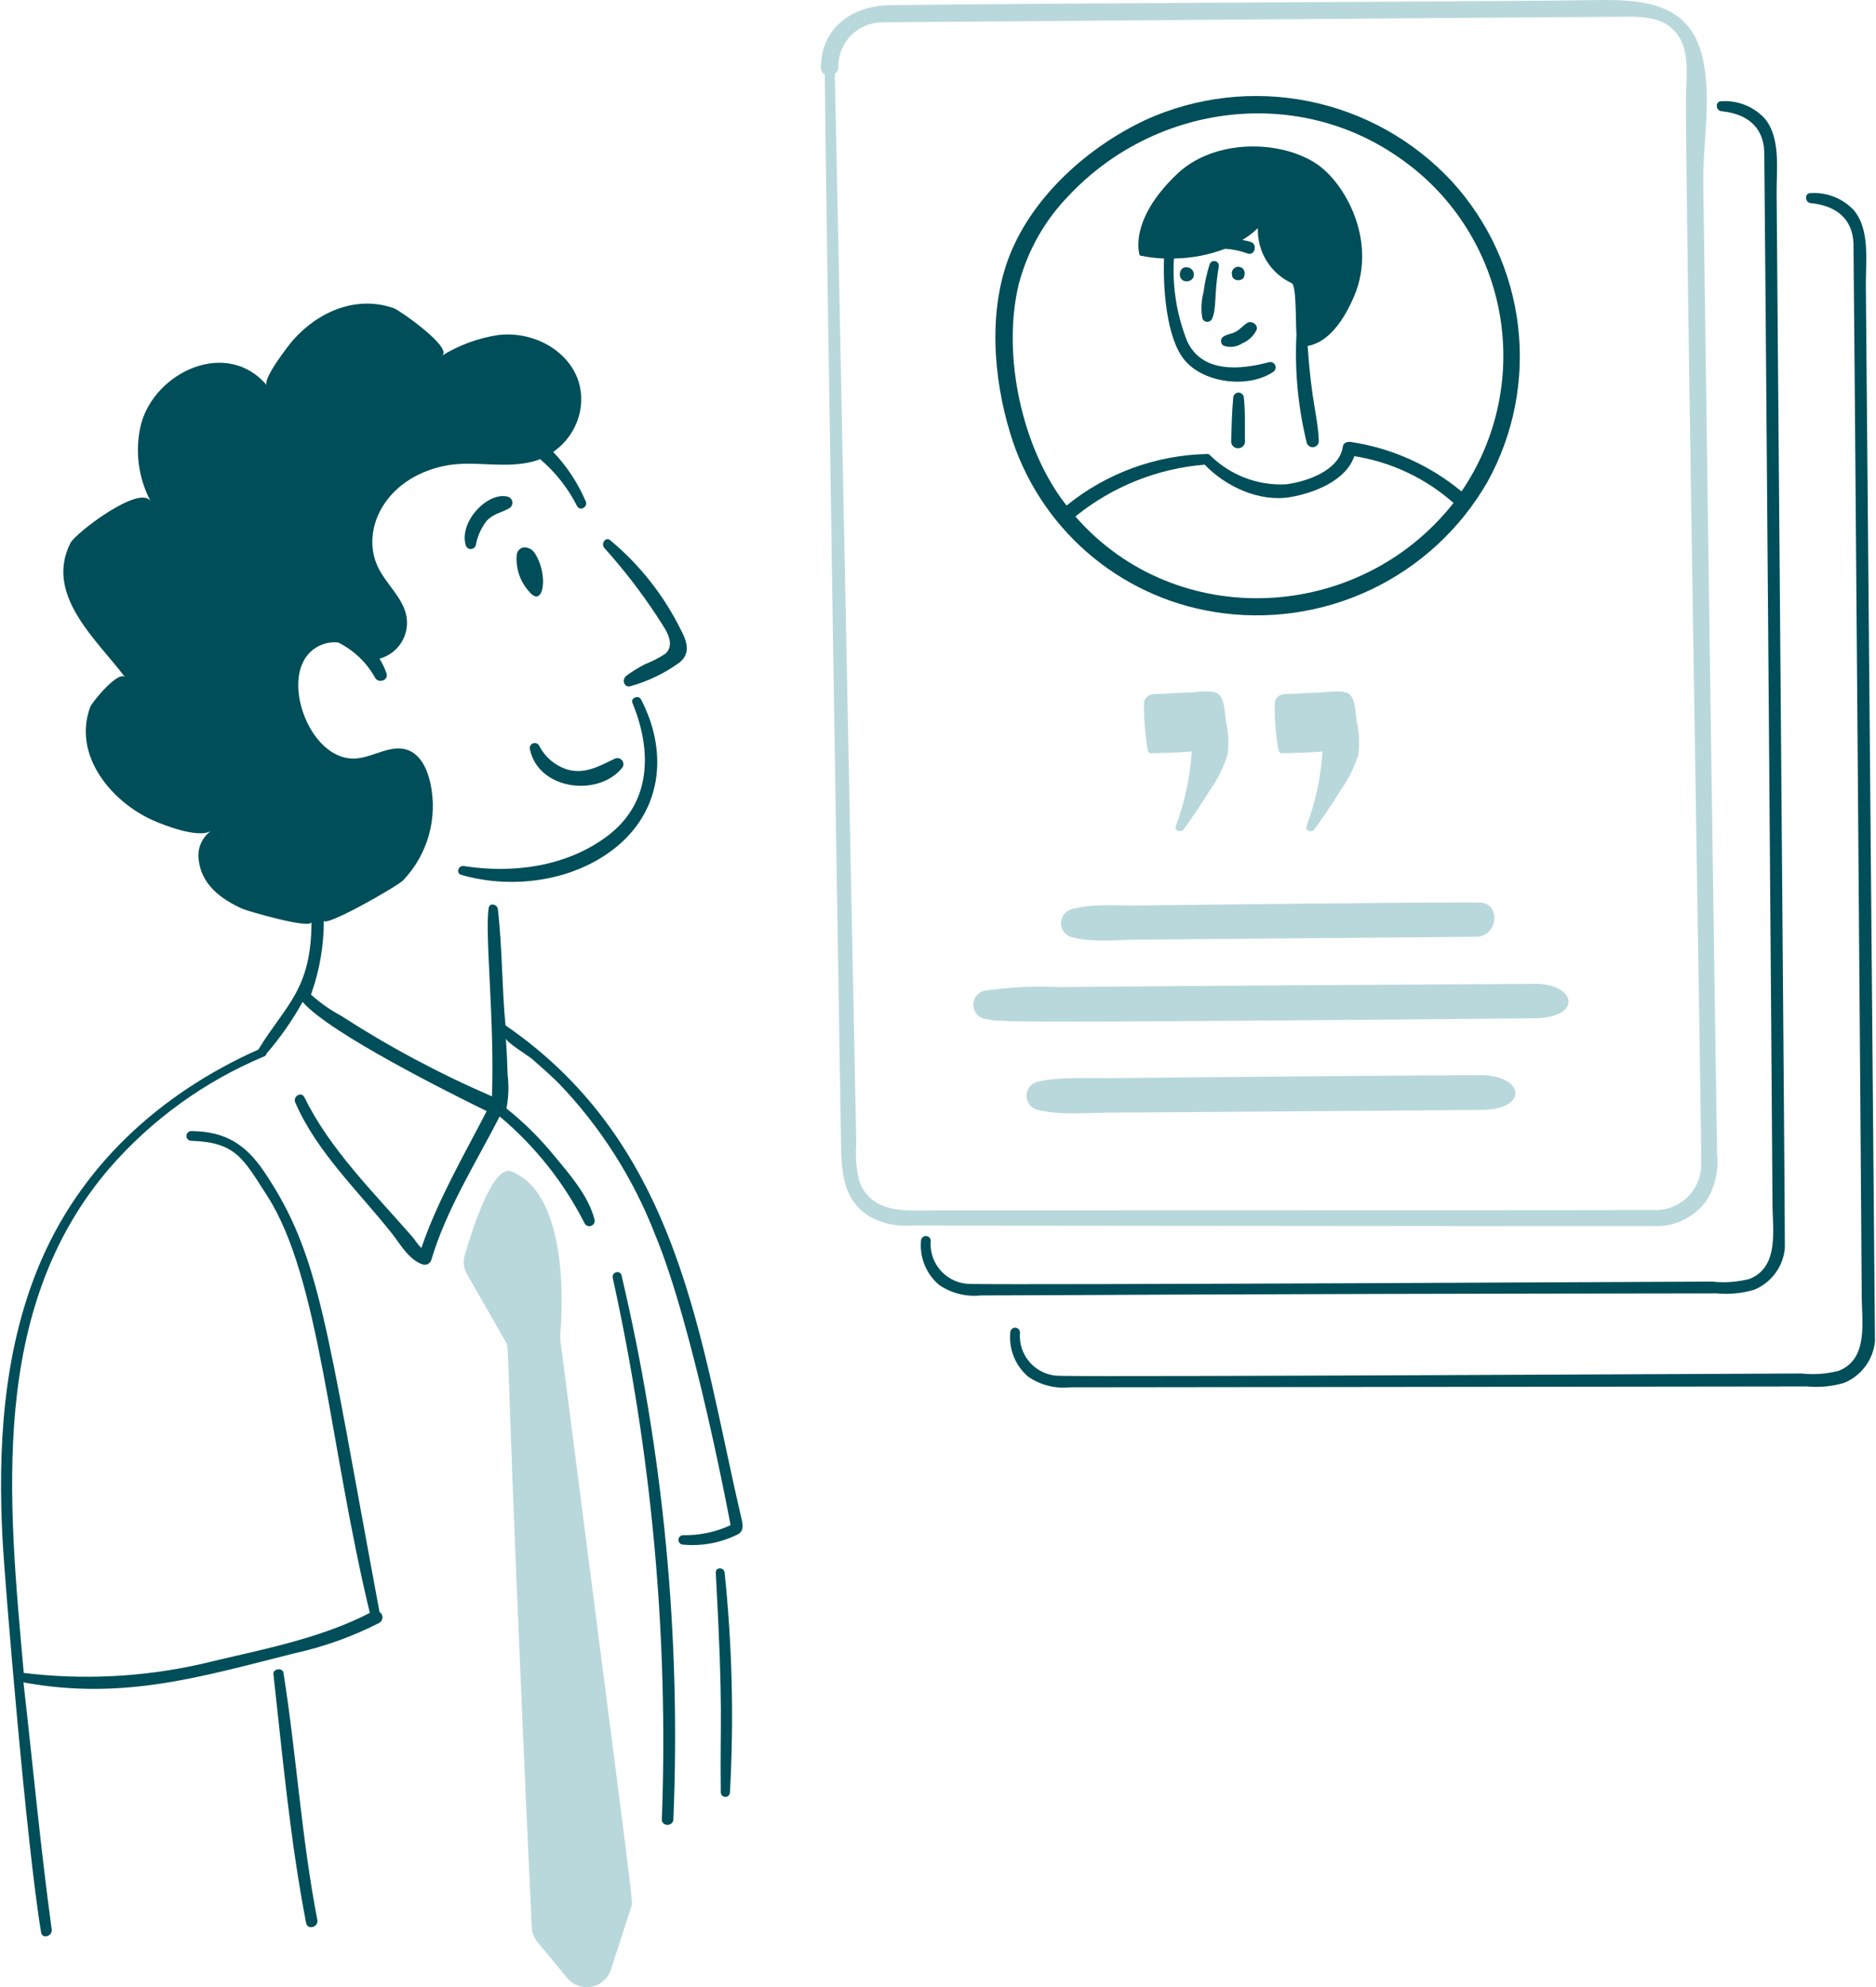 <svg width="253" height="268" viewBox="0 0 253 268" fill="none" xmlns="http://www.w3.org/2000/svg">
<path d="M63.01 171.89C62.775 171.493 62.625 171.051 62.57 170.593C62.515 170.135 62.557 169.671 62.693 169.23C63.718 165.743 66.463 157.003 68.968 157.989C76.902 161.111 75.799 177.252 75.561 179.913C75.541 180.164 75.541 180.416 75.561 180.667C85.874 261.052 85.45 256.217 85.053 257.398L82.393 265.62C82.204 266.208 81.86 266.734 81.397 267.143C80.934 267.551 80.369 267.827 79.762 267.941C79.155 268.055 78.529 268.003 77.949 267.79C77.369 267.577 76.858 267.211 76.469 266.731L72.503 261.934C72.025 261.348 71.747 260.624 71.709 259.869C67.916 177.59 68.806 182.01 68.213 180.989L63.01 171.89Z" fill="#B9D8DC"/>
<path d="M231.573 155.685C231.242 136.303 229.824 32.956 229.707 24.774C229.627 19.173 230.871 13.411 229.628 7.848C227.858 -0.06 220.93 -0.098 214.217 0.024C203.612 0.218 140.777 0.415 119.966 0.699C114.961 0.768 110.751 3.717 110.711 9.08C110.695 9.272 110.735 9.464 110.827 9.634C110.919 9.803 111.058 9.942 111.228 10.033C111.387 28.105 113.276 145.631 113.412 153.535C113.483 157.586 113.412 161.716 117.345 164.1C118.946 164.981 120.763 165.394 122.588 165.292C134.305 165.292 222.835 165.4 223.511 165.37C224.809 165.35 226.084 165.028 227.235 164.428C228.386 163.828 229.381 162.967 230.14 161.915C231.293 160.053 231.797 157.863 231.573 155.685ZM229.429 156.996C229.437 157.836 229.272 158.668 228.945 159.441C228.619 160.214 228.138 160.913 227.531 161.493C226.925 162.073 226.206 162.523 225.419 162.815C224.632 163.107 223.794 163.235 222.955 163.191C219.381 163.231 140.018 163.211 126.56 163.232C122.627 163.232 117.572 163.95 115.875 159.26C115.482 157.623 115.348 155.935 115.477 154.256C115.439 152.745 112.697 12.938 112.579 9.963C112.729 9.864 112.852 9.728 112.935 9.568C113.019 9.409 113.06 9.23 113.056 9.05C113.044 8.257 113.191 7.47 113.487 6.735C113.784 5.999 114.225 5.33 114.783 4.767C115.342 4.205 116.007 3.759 116.741 3.457C117.474 3.155 118.26 3.002 119.053 3.008C119.449 2.996 216.257 2.264 219.182 2.253C222.161 2.242 225.134 2.415 226.689 5.431C227.876 7.737 227.353 11.073 227.364 13.612C227.463 37.405 229.503 153.819 229.429 156.994V156.996Z" fill="#B9D8DC"/>
<path d="M154.799 101.231C154.823 101.338 154.885 101.432 154.972 101.497C155.059 101.563 155.167 101.596 155.276 101.589C157.109 101.549 158.929 101.509 160.717 101.351C160.501 104.788 159.778 108.174 158.572 111.399C158.327 112.072 159.277 112.347 159.644 111.837C160.85 110.144 162.023 108.459 163.1 106.673C164.18 105.174 165.012 103.511 165.562 101.747C165.748 100.249 165.667 98.73 165.324 97.259C165.183 96.304 165.172 94.313 164.371 93.645C163.503 92.922 161.267 93.387 160.241 93.407C159.167 93.427 158.056 93.488 156.984 93.565C156.42 93.606 155.318 93.489 154.799 93.884C154.166 94.364 154.274 94.871 154.283 95.671C154.302 97.535 154.474 99.395 154.799 101.231Z" fill="#B9D8DC"/>
<path d="M172.433 101.231C172.458 101.337 172.519 101.432 172.606 101.497C172.693 101.563 172.801 101.595 172.91 101.589C174.743 101.549 176.564 101.509 178.351 101.351C178.136 104.788 177.413 108.174 176.207 111.399C175.961 112.072 176.913 112.347 177.279 111.837C178.485 110.144 179.659 108.459 180.735 106.673C181.815 105.174 182.646 103.511 183.198 101.747C183.382 100.249 183.302 98.73 182.959 97.259C182.818 96.304 182.806 94.313 182.006 93.645C181.139 92.922 178.903 93.387 177.875 93.407C176.803 93.427 175.691 93.488 174.618 93.565C174.062 93.606 172.952 93.489 172.433 93.884C171.801 94.364 171.917 94.871 171.917 95.671C171.926 97.536 172.099 99.397 172.433 101.231Z" fill="#B9D8DC"/>
<path d="M199.283 126.334C202.055 126.101 202.379 121.82 199.6 121.726C195.717 121.604 153.549 122.122 153.408 122.123C150.51 122.162 147.297 121.823 144.471 122.64C144.071 122.761 143.72 123.008 143.471 123.344C143.221 123.68 143.087 124.088 143.087 124.506C143.087 124.925 143.221 125.332 143.471 125.669C143.72 126.005 144.071 126.252 144.471 126.373C147.212 127.129 150.311 126.758 153.091 126.73C159.52 126.668 199.111 126.348 199.283 126.334Z" fill="#B9D8DC"/>
<path d="M207.194 132.688C207.053 132.688 158.4 132.96 142.612 133.125C139.28 132.968 135.941 133.141 132.643 133.641C132.242 133.763 131.892 134.01 131.642 134.346C131.393 134.682 131.258 135.09 131.258 135.508C131.258 135.927 131.393 136.334 131.642 136.67C131.892 137.007 132.242 137.254 132.643 137.375C135.093 137.848 131.96 138.004 206.876 137.336C213.474 137.276 212.578 132.749 207.194 132.688Z" fill="#B9D8DC"/>
<path d="M199.799 145.004C196.861 144.979 160.458 145.287 150.073 145.402C146.696 145.442 142.642 145.193 139.825 145.918C139.424 146.039 139.072 146.286 138.822 146.622C138.572 146.958 138.437 147.366 138.437 147.785C138.437 148.204 138.572 148.612 138.822 148.948C139.072 149.285 139.424 149.531 139.825 149.652C143 150.455 146.538 150.058 149.755 150.05C156.984 150.03 197.337 149.691 199.64 149.691C206.276 149.687 205.565 145.051 199.799 145.004Z" fill="#B9D8DC"/>
<path d="M166.317 53.605C166.131 55.592 166.091 57.577 166.035 59.563C166.044 59.804 166.147 60.032 166.321 60.199C166.495 60.367 166.727 60.46 166.968 60.46C167.209 60.46 167.441 60.367 167.615 60.199C167.789 60.032 167.892 59.804 167.901 59.563C167.849 57.577 167.972 55.588 167.743 53.605C167.729 53.425 167.648 53.257 167.516 53.135C167.384 53.013 167.21 52.945 167.03 52.945C166.85 52.945 166.676 53.013 166.544 53.135C166.412 53.257 166.331 53.425 166.317 53.605Z" fill="#004E59"/>
<path d="M163.139 35.617C162.75 36.859 162.471 38.133 162.306 39.425C162.002 40.565 161.948 41.757 162.146 42.92C162.187 43.048 162.264 43.162 162.367 43.248C162.471 43.334 162.597 43.388 162.73 43.405C162.864 43.422 162.999 43.4 163.12 43.342C163.242 43.285 163.344 43.194 163.416 43.08C164.121 41.69 163.698 39.702 164.369 35.971C164.402 35.812 164.374 35.647 164.29 35.509C164.207 35.37 164.074 35.268 163.918 35.224C163.763 35.179 163.596 35.194 163.452 35.267C163.307 35.34 163.196 35.465 163.139 35.617Z" fill="#004E59"/>
<path d="M165.007 46.618C165.426 46.765 165.873 46.813 166.313 46.758C166.754 46.703 167.176 46.547 167.546 46.301C168.375 45.954 169.052 45.319 169.453 44.514C169.735 43.8 168.78 43.168 168.183 43.56C167.63 43.923 167.231 44.435 166.632 44.752C166.032 45.07 165.362 45.066 164.844 45.507C164.775 45.588 164.723 45.682 164.694 45.785C164.664 45.887 164.656 45.994 164.672 46.1C164.687 46.205 164.725 46.306 164.783 46.395C164.841 46.485 164.917 46.561 165.007 46.618Z" fill="#004E59"/>
<path d="M156.981 34.862C156.84 38.723 157.263 45.52 159.722 48.526C162.331 51.713 168.362 52.411 171.711 50.153C171.852 50.059 171.956 49.919 172.005 49.756C172.053 49.593 172.043 49.419 171.976 49.263C171.908 49.107 171.789 48.979 171.637 48.902C171.486 48.826 171.312 48.805 171.147 48.843C167.275 49.885 162.119 50.361 160.105 46.022C158.695 42.478 158.084 38.667 158.318 34.861C160.681 34.834 163.021 34.39 165.23 33.55C166.261 33.616 167.278 33.83 168.248 34.185C169.168 34.569 169.675 32.961 168.684 32.633C166.928 32.059 167.303 32.964 169.637 30.767C169.586 32.317 169.991 33.848 170.804 35.169C171.616 36.49 172.799 37.542 174.206 38.195C174.836 38.477 174.722 43.159 174.841 45.106C174.591 50.02 175.059 54.945 176.231 59.723C176.29 59.913 176.414 60.076 176.582 60.182C176.75 60.289 176.951 60.331 177.147 60.303C177.344 60.274 177.524 60.175 177.655 60.026C177.785 59.876 177.858 59.684 177.859 59.485C177.701 55.88 176.907 54.643 176.35 46.65C177.66 46.452 180.318 45.38 182.625 39.938C185.796 32.463 181.356 24.523 177.382 21.986C172.461 18.842 163.726 18.742 158.755 23.454C152.012 29.858 153.71 34.456 153.71 34.456C154.786 34.688 155.881 34.825 156.981 34.862Z" fill="#004E59"/>
<path d="M62.216 117.992C69.239 120.027 77.823 118.824 83.504 113.902C89.42 108.776 89.973 101.066 86.444 94.32C86.114 93.691 85.014 94.122 85.291 94.797C87.954 101.271 87.873 108.261 81.916 112.749C76.434 116.879 69.212 117.836 62.573 116.802C61.78 116.678 61.456 117.772 62.216 117.992Z" fill="#004E59"/>
<path d="M88.509 82.961C89.424 84.469 91.33 86.659 89.74 88.164C88.892 88.723 87.987 89.189 87.039 89.554C86.138 90.015 85.275 90.546 84.458 91.143C83.83 91.63 84.139 92.808 85.053 92.533C87.438 91.868 89.684 90.778 91.682 89.315C93.225 88.037 92.595 86.377 91.761 84.827C89.465 80.215 86.232 76.131 82.269 72.838C81.635 72.36 81.043 73.35 81.475 73.871C84.042 76.722 86.394 79.76 88.509 82.961Z" fill="#004E59"/>
<path d="M70.556 73.825C70.322 73.886 70.112 74.019 69.956 74.203C69.8 74.388 69.704 74.617 69.683 74.858C69.608 75.777 69.729 76.702 70.037 77.572C70.345 78.441 70.833 79.236 71.47 79.903C73.291 82.002 74.029 77.505 72.105 74.58C71.939 74.326 71.707 74.121 71.435 73.989C71.162 73.856 70.858 73.799 70.556 73.825Z" fill="#004E59"/>
<path d="M64.162 73.548C64.378 72.345 64.881 71.213 65.631 70.249C66.543 69.261 67.605 69.164 68.69 68.54C68.832 68.455 68.947 68.33 69.019 68.181C69.092 68.032 69.12 67.864 69.098 67.7C69.077 67.535 69.008 67.38 68.901 67.254C68.793 67.127 68.65 67.035 68.491 66.989C65.829 66.253 61.862 70.322 62.811 73.542C62.854 73.688 62.943 73.816 63.064 73.907C63.185 73.998 63.333 74.047 63.484 74.048C63.636 74.049 63.784 74 63.906 73.91C64.028 73.82 64.118 73.693 64.162 73.548Z" fill="#004E59"/>
<path d="M71.47 101.072C72.599 106.471 80.544 107.56 83.863 103.611C83.993 103.469 84.069 103.285 84.077 103.092C84.085 102.9 84.025 102.71 83.906 102.558C83.788 102.406 83.619 102.3 83.431 102.261C83.242 102.221 83.045 102.25 82.875 102.341C80.915 103.265 79.067 104.377 76.758 103.851C75.889 103.617 75.079 103.202 74.381 102.634C73.683 102.066 73.112 101.356 72.707 100.553C72.625 100.409 72.494 100.301 72.338 100.247C72.181 100.194 72.011 100.2 71.859 100.264C71.706 100.328 71.583 100.445 71.511 100.594C71.439 100.743 71.425 100.913 71.47 101.072Z" fill="#004E59"/>
<path d="M36.875 225.787C38.12 236.995 39.146 248.282 41.284 259.35C41.476 260.344 42.985 259.914 42.793 258.913C40.659 247.884 39.981 236.657 38.226 225.589C38.112 224.873 36.792 225.034 36.875 225.787Z" fill="#004E59"/>
<path d="M82.631 172.327C87.927 196.295 90.155 220.839 89.261 245.369C89.22 246.356 90.774 246.356 90.812 245.369C91.837 220.712 89.486 196.03 83.822 172.01C83.636 171.213 82.468 171.574 82.631 172.327Z" fill="#004E59"/>
<path d="M100.027 204.936C94.375 180.846 91.884 154.582 68.174 138.289C67.703 133.587 67.742 127.763 67.141 122.6C67.067 121.964 66.038 121.688 65.91 122.441C65.346 125.775 66.721 137.698 66.346 147.861C59.265 144.805 52.451 141.165 45.976 136.977C44.511 136.197 43.149 135.237 41.923 134.118C41.988 134.037 42.029 133.939 42.043 133.836C43.126 130.72 43.677 127.444 43.671 124.145C43.671 125.177 53.557 119.572 54.391 118.703C56.018 116.987 57.202 114.9 57.839 112.623C58.475 110.346 58.546 107.947 58.045 105.636C57.636 103.732 56.698 101.695 54.867 101.109C52.611 100.382 50.3 102.172 47.916 102.299C42.48 102.59 38.719 93.943 40.807 89.431C41.209 88.517 41.892 87.755 42.756 87.255C43.62 86.755 44.621 86.544 45.613 86.651C47.733 87.704 49.48 89.381 50.617 91.457C51.105 92.204 52.423 91.739 52.127 90.82C51.891 90.122 51.571 89.455 51.175 88.835C52.374 88.513 53.411 87.758 54.086 86.716C54.761 85.674 55.025 84.418 54.828 83.192C54.391 80.611 52.042 78.786 50.936 76.401C48.643 71.464 51.864 64.587 59.793 62.86C63.964 61.951 68.374 63.425 72.463 62.066C72.589 62.03 72.709 61.977 72.82 61.908C74.897 63.667 76.599 65.826 77.824 68.255C78.248 69.014 79.363 68.34 78.977 67.58C77.925 65.127 76.445 62.882 74.604 60.95C76.52 59.626 77.833 57.598 78.259 55.309C79.365 48.92 73.181 44.477 67.218 45.181C64.495 45.583 61.885 46.544 59.551 48.002C61.299 47.015 53.876 41.836 53.117 41.568C48.096 39.793 42.944 42.001 39.534 45.857C38.937 46.531 35.324 51.18 35.999 51.974C30.639 45.618 20.972 50.104 19.039 57.136C18.149 60.686 18.617 64.44 20.35 67.663C19 65.161 10.194 71.876 9.507 73.223C5.932 80.276 13.161 86.37 16.894 91.375C16.061 90.262 12.416 94.674 12.168 95.347C9.761 101.856 15.024 108.103 20.549 110.598C22.137 111.315 26.745 113.101 28.447 112.068C27.849 112.502 27.378 113.09 27.087 113.769C26.796 114.449 26.694 115.194 26.793 115.927C27.154 119.302 29.789 121.25 32.67 122.556C33.35 122.864 41.965 125.377 42.005 124.344C42.005 133.472 38.5 135.571 34.895 141.461C34.895 141.501 34.895 141.501 34.855 141.542C21.511 147.5 10.667 157.389 5.107 171.052C0.42 182.57 -0.303 195.28 0.341 207.553C0.655 213.55 3.613 249.135 5.544 260.617C5.703 261.569 7.095 261.131 6.973 260.219C5.455 249.128 4.434 238.016 3.164 226.896C16.647 229.39 27.284 226.082 39.745 222.964C43.703 222.09 47.534 220.716 51.144 218.873C51.273 218.801 51.382 218.696 51.459 218.57C51.536 218.443 51.578 218.298 51.583 218.15C51.587 218.002 51.552 217.855 51.482 217.724C51.413 217.593 51.31 217.483 51.184 217.403C43.911 178.434 43.21 169.324 35.654 158.064C33.15 154.332 30.371 152.563 25.765 152.543C25.596 152.551 25.437 152.624 25.321 152.746C25.204 152.868 25.139 153.03 25.139 153.199C25.139 153.367 25.204 153.53 25.321 153.652C25.437 153.774 25.596 153.846 25.765 153.854C31.83 154.048 32.78 156.235 36.012 161.242C43.148 172.295 44.334 194.487 49.873 217.521C42.922 221.136 34.627 222.586 27.075 224.432C19.244 226.187 11.171 226.59 3.204 225.624C1.139 202.428 -1.592 176.621 14.763 157.547C20.472 150.982 27.617 145.821 35.644 142.466C35.721 142.441 35.788 142.393 35.839 142.33C35.889 142.266 35.919 142.189 35.926 142.109C37.794 139.955 39.431 137.613 40.812 135.118C44.377 139.303 60.759 147.459 65.636 149.854C62.533 155.851 59.007 161.927 56.819 168.323C56.343 167.846 55.936 167.179 55.55 166.734C50.458 160.884 44.48 155.01 41.053 147.986C40.648 147.157 39.461 147.869 39.822 148.701C42.727 155.388 48.333 160.648 52.809 166.297C54.004 167.804 55.121 169.926 57.059 170.547C57.291 170.604 57.535 170.569 57.743 170.451C57.95 170.333 58.103 170.139 58.172 169.911C60.171 163.155 64.169 156.844 67.385 150.569C72.149 154.563 76.054 159.481 78.864 165.026C78.954 165.173 79.094 165.283 79.259 165.335C79.423 165.387 79.601 165.379 79.759 165.312C79.918 165.244 80.047 165.122 80.124 164.968C80.2 164.813 80.219 164.636 80.176 164.469C79.386 161.331 76.875 158.437 74.853 156.006C72.911 153.603 70.714 151.419 68.299 149.491C68.587 147.999 68.641 146.472 68.459 144.964C68.414 143.336 68.339 141.667 68.22 140.039C68.26 140.556 71.269 142.392 71.755 142.82C72.964 143.879 74.215 144.966 75.369 146.116C81.003 151.997 85.418 158.936 88.358 166.531C93.577 179.049 98.525 205.653 98.525 205.694C96.51 206.627 94.31 207.089 92.09 207.043C91.929 207.054 91.778 207.126 91.668 207.244C91.558 207.361 91.496 207.517 91.496 207.678C91.496 207.84 91.558 207.995 91.668 208.113C91.778 208.231 91.929 208.302 92.09 208.313C94.678 208.561 97.283 208.065 99.598 206.883C100.464 206.325 100.066 205.214 100.027 204.936Z" fill="#004E59"/>
<path d="M96.532 212.085C97.581 231.391 97.086 231.683 97.207 241.754C97.215 241.912 97.283 242.062 97.398 242.171C97.512 242.28 97.665 242.341 97.823 242.341C97.981 242.341 98.134 242.28 98.248 242.171C98.363 242.062 98.431 241.912 98.439 241.754C98.988 231.861 98.749 221.94 97.723 212.085C97.651 211.33 96.491 211.33 96.532 212.085Z" fill="#004E59"/>
<path d="M231.494 174.431C233.191 174.594 234.902 174.433 236.538 173.956C237.686 173.491 238.683 172.718 239.419 171.723C240.155 170.727 240.601 169.547 240.709 168.314C240.761 167.731 239.599 26.344 239.598 26.201C239.561 22.945 240.197 18.653 238.008 15.995C237.27 15.195 236.364 14.569 235.354 14.164C234.344 13.758 233.256 13.583 232.17 13.651C231.296 13.616 231.336 14.92 232.17 15.002C235.427 15.315 237.799 16.987 237.929 20.442C237.98 21.792 239.04 158.9 239.04 162.317C239.04 165.812 240 170.868 235.937 172.485C234.291 172.905 232.583 173.026 230.894 172.842C229.342 172.842 138.151 173.323 130.922 173.159C130.173 173.166 129.431 173.016 128.743 172.719C128.056 172.423 127.438 171.985 126.929 171.436C126.42 170.886 126.032 170.236 125.79 169.527C125.547 168.819 125.455 168.067 125.52 167.321C125.512 167.153 125.44 166.994 125.318 166.877C125.196 166.761 125.034 166.696 124.865 166.696C124.696 166.696 124.534 166.761 124.412 166.877C124.29 166.994 124.218 167.153 124.21 167.321C124.106 168.436 124.272 169.559 124.694 170.596C125.116 171.633 125.781 172.553 126.633 173.279C128.283 174.413 130.284 174.92 132.275 174.709C142.138 174.711 158.283 174.506 231.494 174.431Z" fill="#004E59"/>
<path d="M251.632 38.596C251.595 35.339 252.232 31.045 250.042 28.388C249.305 27.587 248.398 26.962 247.388 26.557C246.378 26.151 245.291 25.977 244.204 26.045C243.33 26.01 243.371 27.314 244.204 27.395C247.461 27.709 249.834 29.379 249.963 32.837C250.014 34.186 251.076 171.294 251.076 174.711C251.076 178.206 252.034 183.262 247.973 184.877C246.327 185.299 244.619 185.42 242.929 185.236C241.378 185.236 150.187 185.717 142.958 185.553C142.209 185.56 141.467 185.41 140.78 185.113C140.092 184.816 139.474 184.379 138.966 183.829C138.457 183.279 138.069 182.629 137.827 181.921C137.584 181.213 137.492 180.461 137.557 179.715C137.557 179.541 137.488 179.374 137.365 179.251C137.242 179.128 137.075 179.059 136.901 179.059C136.727 179.059 136.561 179.128 136.438 179.251C136.315 179.374 136.246 179.541 136.246 179.715C136.142 180.829 136.308 181.952 136.73 182.989C137.152 184.026 137.817 184.946 138.669 185.672C140.319 186.805 142.32 187.313 144.311 187.102C147.845 187.102 224.104 187.003 243.646 186.983C245.342 187.146 247.054 186.984 248.69 186.507C249.835 186.038 250.83 185.265 251.565 184.27C252.301 183.275 252.749 182.097 252.861 180.865C252.873 180.621 251.633 38.763 251.632 38.596Z" fill="#004E59"/>
<path d="M163.695 82.52C170.897 83.699 178.287 82.654 184.88 79.525C191.472 76.395 196.954 71.33 200.593 65.004C204.136 58.601 205.582 51.249 204.727 43.981C203.872 36.714 200.759 29.898 195.827 24.492C190.677 18.934 183.906 15.14 176.477 13.651C169.047 12.161 161.337 13.051 154.442 16.194C146.811 19.797 139.474 26.285 136.247 34.227C133.234 41.656 133.925 50.871 136.247 58.455C138.112 64.633 141.673 70.163 146.526 74.417C151.378 78.671 157.326 81.478 163.695 82.52ZM145.028 69.656C150.004 65.622 156.081 63.186 162.465 62.666C165.324 65.643 169.85 67.743 174.023 67.038C177.126 66.515 181.529 64.853 182.641 61.517C187.613 62.303 192.258 64.494 196.026 67.832C183.304 84.001 158.634 85.246 145.028 69.656ZM137.402 38.278C138.592 33.772 140.932 29.652 144.193 26.323C155.692 14.149 174.546 11.513 188.483 21.119C192.02 23.514 195.049 26.583 197.397 30.151C199.746 33.719 201.367 37.715 202.167 41.91C202.968 46.106 202.932 50.418 202.063 54.6C201.194 58.782 199.507 62.751 197.101 66.279C192.825 62.733 187.661 60.425 182.167 59.606C181.731 59.529 181.134 59.726 181.095 60.242C180.618 63.46 176.248 64.958 173.429 65.32C171.551 65.415 169.673 65.118 167.916 64.448C166.159 63.778 164.56 62.75 163.222 61.428C163.181 61.389 163.142 61.388 163.142 61.348C163.103 61.309 163.063 61.309 163.024 61.269C162.948 61.237 162.867 61.224 162.785 61.23C155.873 61.377 149.207 63.822 143.839 68.18C137.927 60.711 135.037 47.999 137.402 38.278Z" fill="#004E59"/>
<path d="M167.826 37.086C167.864 36.957 167.871 36.82 167.847 36.688C167.823 36.555 167.768 36.43 167.687 36.322C167.606 36.214 167.501 36.127 167.38 36.066C167.26 36.006 167.127 35.975 166.992 35.975C166.857 35.975 166.724 36.006 166.604 36.066C166.483 36.127 166.378 36.214 166.297 36.322C166.216 36.43 166.161 36.555 166.137 36.688C166.113 36.82 166.12 36.957 166.158 37.086C166.158 38.022 167.826 38.022 167.826 37.086Z" fill="#004E59"/>
<path d="M160.042 36.054C159.167 35.934 158.84 37.136 159.366 37.681C159.892 38.227 161.074 37.88 160.995 37.007C160.997 36.882 160.974 36.757 160.927 36.64C160.879 36.524 160.809 36.418 160.72 36.329C160.631 36.24 160.525 36.17 160.409 36.123C160.292 36.075 160.167 36.052 160.042 36.054Z" fill="#004E59"/>
</svg>
